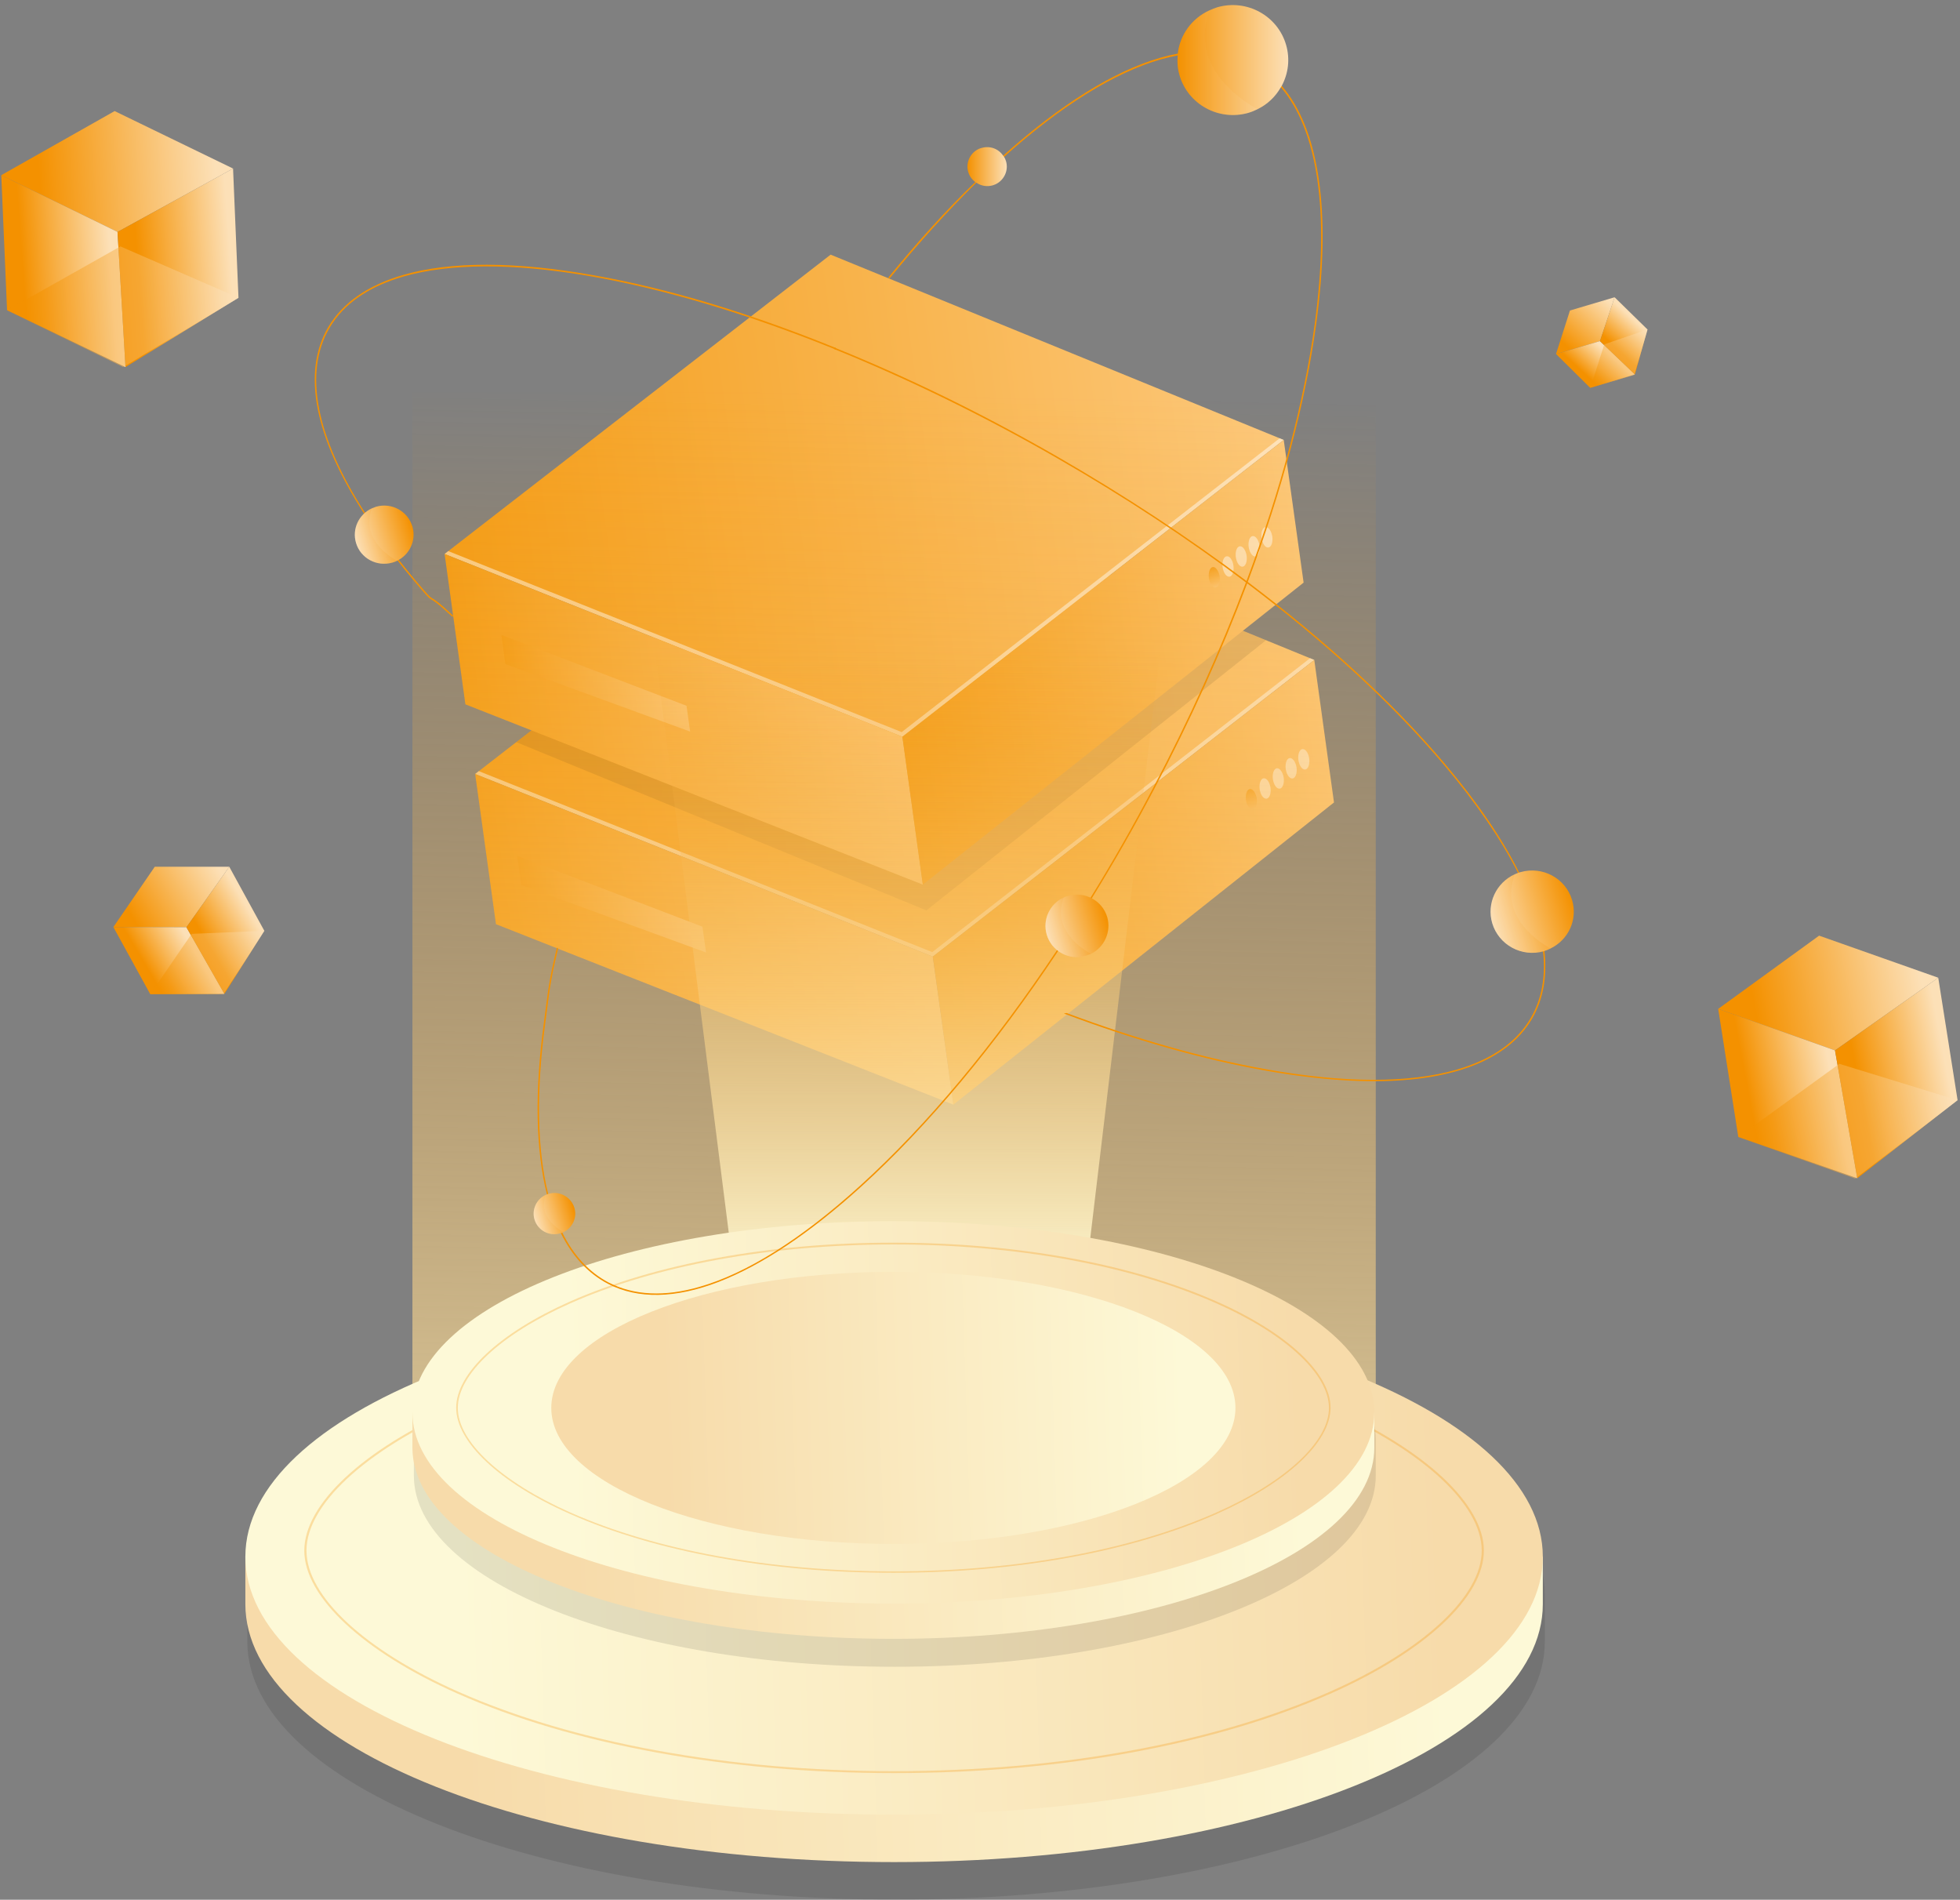 <svg width="291" height="282" viewBox="0 0 291 282" fill="none" xmlns="http://www.w3.org/2000/svg">
<rect x="0" y="0" width="291" height="282" fill="#808080" stroke="none"/>
<g clip-path="url(#clip0_259_630)">
<path d="M70.546 114.892L138.489 141.997L195.13 97.964L127.859 70.46L70.546 114.892Z" fill="url(#paint0_linear_259_630)"/>
<path opacity="0.5" d="M138.409 141.333L71.083 114.467L70.546 114.892L138.489 141.997L195.13 97.964L194.513 97.698L138.409 141.333Z" fill="white"/>
<path d="M70.546 114.891L73.633 137.187L141.549 163.974L138.489 141.997L70.546 114.891Z" fill="url(#paint1_linear_259_630)"/>
<path d="M138.49 141.997L195.131 97.964L198.057 119.117L141.55 163.974L138.49 141.997Z" fill="url(#paint2_linear_259_630)"/>
<path opacity="0.1" d="M76.64 110.161L137.55 135.141L187.963 95.041L127.859 70.46L76.64 110.161Z" fill="black"/>
<path d="M66.01 82.232L133.979 109.364L190.594 65.305L123.322 37.8L66.01 82.232Z" fill="url(#paint3_linear_259_630)"/>
<path opacity="0.5" d="M133.872 108.673L66.547 81.807L66.01 82.232L133.979 109.364L190.594 65.304L189.976 65.065L133.872 108.673Z" fill="white"/>
<path d="M66.01 82.232L69.097 104.554L137.013 131.314L133.979 109.364L66.01 82.232Z" fill="url(#paint4_linear_259_630)"/>
<path d="M133.979 109.364L190.593 65.304L193.546 86.484L137.012 131.315L133.979 109.364Z" fill="url(#paint5_linear_259_630)"/>
<path d="M181.091 85.581C181.198 86.431 180.93 87.148 180.5 87.201C180.044 87.281 179.588 86.643 179.48 85.793C179.373 84.943 179.641 84.225 180.071 84.172C180.5 84.119 180.957 84.757 181.091 85.581Z" fill="url(#paint6_linear_259_630)"/>
<path opacity="0.5" d="M183.131 83.986C183.238 84.836 182.97 85.554 182.54 85.607C182.084 85.66 181.654 85.049 181.52 84.199C181.413 83.348 181.681 82.631 182.111 82.578C182.567 82.498 183.024 83.136 183.131 83.986Z" fill="white"/>
<path opacity="0.5" d="M185.09 82.498C185.198 83.349 184.929 84.066 184.5 84.119C184.043 84.172 183.614 83.561 183.48 82.711C183.372 81.86 183.641 81.143 184.07 81.09C184.527 81.037 184.956 81.674 185.09 82.498Z" fill="white"/>
<path opacity="0.5" d="M186.997 80.983C187.104 81.834 186.836 82.551 186.407 82.604C185.977 82.658 185.521 82.046 185.386 81.196C185.279 80.346 185.548 79.628 185.977 79.575C186.407 79.522 186.89 80.133 186.997 80.983Z" fill="white"/>
<path opacity="0.5" d="M188.902 79.655C189.01 80.505 188.741 81.222 188.312 81.276C187.882 81.329 187.426 80.718 187.292 79.867C187.184 79.017 187.453 78.299 187.882 78.246C188.312 78.193 188.768 78.804 188.902 79.655Z" fill="white"/>
<path d="M186.594 118.532C186.702 119.383 186.433 120.1 186.004 120.153C185.547 120.206 185.118 119.595 184.984 118.745C184.876 117.894 185.145 117.177 185.574 117.124C186.004 117.071 186.46 117.708 186.594 118.532Z" fill="url(#paint7_linear_259_630)"/>
<path opacity="0.5" d="M188.634 116.938C188.742 117.788 188.473 118.506 188.044 118.559C187.587 118.612 187.158 118.001 187.024 117.151C186.916 116.3 187.185 115.583 187.614 115.53C188.071 115.476 188.5 116.088 188.634 116.938Z" fill="white"/>
<path opacity="0.5" d="M190.594 115.45C190.701 116.3 190.433 117.018 190.003 117.071C189.547 117.124 189.117 116.513 188.983 115.662C188.876 114.812 189.144 114.095 189.574 114.041C190.003 113.988 190.46 114.626 190.594 115.45Z" fill="white"/>
<path opacity="0.5" d="M192.5 113.935C192.607 114.785 192.339 115.503 191.909 115.556C191.453 115.609 191.024 114.998 190.889 114.147C190.782 113.297 191.05 112.58 191.48 112.526C191.909 112.473 192.366 113.084 192.5 113.935Z" fill="white"/>
<path opacity="0.5" d="M194.379 112.606C194.487 113.457 194.218 114.174 193.789 114.227C193.333 114.28 192.903 113.669 192.769 112.819C192.661 111.968 192.93 111.251 193.359 111.198C193.816 111.145 194.272 111.756 194.379 112.606Z" fill="white"/>
<path d="M74.439 94.244L101.927 104.767L102.464 108.594L75.029 98.575L74.439 94.244Z" fill="url(#paint8_linear_259_630)"/>
<path d="M76.801 127.036L104.29 137.559L104.827 141.386L77.392 131.367L76.801 127.036Z" fill="url(#paint9_linear_259_630)"/>
<path d="M204.258 211.861C177.736 174.312 86.304 174.763 61.232 211.861V58.236H204.258V211.861Z" fill="url(#paint10_linear_259_630)"/>
<path d="M160.77 193.02H109.471L97.257 96.636H172.26L160.77 193.02Z" fill="url(#paint11_linear_259_630)"/>
<path opacity="0.1" d="M229.357 236.655C229.357 215.502 186.219 198.362 133.04 198.362C79.835 198.362 36.723 215.502 36.723 236.655V243.697C36.723 264.85 79.835 281.99 133.04 281.99C186.245 281.99 229.357 264.85 229.357 243.697V236.655Z" fill="black"/>
<path d="M227.424 231.074C219.103 213.296 179.883 199.823 132.745 199.823C85.606 199.823 46.387 213.296 38.065 231.074H36.428V238.116C36.428 259.269 79.54 276.41 132.745 276.41C185.95 276.41 229.062 259.269 229.062 238.116V231.074H227.424Z" fill="url(#paint12_linear_259_630)"/>
<path d="M132.745 269.368C185.939 269.368 229.062 252.223 229.062 231.074C229.062 209.925 185.939 192.781 132.745 192.781C79.55 192.781 36.428 209.925 36.428 231.074C36.428 252.223 79.55 269.368 132.745 269.368Z" fill="url(#paint13_linear_259_630)"/>
<g opacity="0.3">
<path d="M132.745 263.202C108.102 263.202 85.07 259.004 67.889 251.377C53.877 245.159 45.179 237.027 45.179 230.171C45.179 223.288 53.877 215.183 67.889 208.965C85.07 201.338 108.102 197.139 132.745 197.139C157.388 197.139 180.42 201.338 197.601 208.965C211.613 215.183 220.311 223.315 220.311 230.171C220.311 237.053 211.613 245.159 197.601 251.377C180.394 259.004 157.388 263.202 132.745 263.202ZM132.745 197.431C108.156 197.431 85.177 201.63 68.024 209.23C54.118 215.396 45.501 223.421 45.501 230.171C45.501 236.921 54.118 244.946 68.024 251.111C85.177 258.711 108.156 262.91 132.745 262.91C157.334 262.91 180.313 258.711 197.467 251.111C211.372 244.946 219.989 236.921 219.989 230.171C219.989 223.421 211.372 215.396 197.467 209.23C180.313 201.63 157.334 197.431 132.745 197.431Z" fill="#F49C16"/>
</g>
<path opacity="0.1" d="M204.258 213.8C204.258 198.122 172.287 185.419 132.852 185.419C93.418 185.419 61.447 198.122 61.447 213.8V219.036C61.447 234.714 93.418 247.417 132.852 247.417C172.287 247.417 204.258 234.714 204.258 219.036V213.8Z" fill="black"/>
<path d="M202.808 209.655C196.634 196.474 167.562 186.509 132.611 186.509C97.66 186.509 68.587 196.474 62.44 209.655H61.232V214.89C61.232 230.569 93.203 243.271 132.638 243.271C172.072 243.271 204.043 230.569 204.043 214.89V209.655H202.808Z" fill="url(#paint14_linear_259_630)"/>
<path d="M132.638 238.036C172.074 238.036 204.043 225.33 204.043 209.655C204.043 193.981 172.074 181.274 132.638 181.274C93.201 181.274 61.232 193.981 61.232 209.655C61.232 225.33 93.201 238.036 132.638 238.036Z" fill="url(#paint15_linear_259_630)"/>
<g opacity="0.3">
<path d="M132.638 233.465C114.384 233.465 97.311 230.356 84.56 224.696C74.171 220.099 67.728 214.066 67.728 208.964C67.728 203.862 74.171 197.856 84.56 193.232C97.284 187.572 114.357 184.463 132.638 184.463C150.892 184.463 167.965 187.572 180.716 193.232C191.105 197.829 197.547 203.862 197.547 208.964C197.547 214.066 191.105 220.072 180.716 224.696C167.965 230.356 150.892 233.465 132.638 233.465ZM132.638 184.728C114.411 184.728 97.365 187.838 84.667 193.471C74.359 198.042 67.97 203.995 67.97 208.991C67.97 213.986 74.359 219.939 84.667 224.51C97.365 230.144 114.411 233.253 132.638 233.253C150.865 233.253 167.911 230.144 180.608 224.51C190.917 219.939 197.306 213.986 197.306 208.991C197.306 203.995 190.917 198.042 180.608 193.471C167.884 187.838 150.865 184.728 132.638 184.728Z" fill="#F49C16"/>
</g>
<path d="M132.637 229.187C160.688 229.187 183.427 220.145 183.427 208.991C183.427 197.837 160.688 188.795 132.637 188.795C104.587 188.795 81.848 197.837 81.848 208.991C81.848 220.145 104.587 229.187 132.637 229.187Z" fill="url(#paint16_linear_259_630)"/>
<path d="M227.452 151.246C222.405 159.829 208.365 162.566 187.91 158.925C178.595 157.278 168.475 154.408 157.952 150.448C158.086 150.422 158.22 150.395 158.355 150.369C168.743 154.248 178.756 157.092 187.937 158.713C199.641 160.812 209.251 160.786 216.231 158.793C221.385 157.304 225.143 154.753 227.264 151.113C228.901 148.296 229.519 144.974 229.089 141.201C229.062 140.802 229.009 140.403 228.928 139.978C228.418 136.789 227.237 133.308 225.385 129.588C222.888 124.645 219.21 119.25 214.405 113.564C206.782 104.528 196.795 95.36 185.172 86.591C185.118 86.538 185.038 86.484 184.984 86.458C176.394 79.974 166.918 73.729 156.824 67.936C145.711 61.558 134.624 56.19 124.021 51.885C123.94 51.858 123.86 51.805 123.806 51.779C97.311 41.069 73.768 37.083 59.917 41.043C54.843 42.504 51.058 45.029 48.911 48.696C45.045 55.313 46.924 64.827 54.199 76.121C54.414 76.439 54.628 76.785 54.87 77.13C56.159 79.07 57.608 81.063 59.219 83.11C60.024 84.146 60.883 85.182 61.769 86.245C65.447 90.577 62.601 87.016 67.272 91.374C67.245 91.427 67.218 91.507 67.192 91.587C62.467 87.202 65.286 90.736 61.608 86.378C60.695 85.315 59.836 84.252 59.031 83.216C57.474 81.249 56.105 79.336 54.843 77.476C54.575 77.077 54.306 76.652 54.065 76.254C46.709 64.88 44.803 55.26 48.723 48.563C50.87 44.923 54.655 42.318 59.89 40.804C66.896 38.784 76.533 38.784 88.264 40.883C99.243 42.823 111.377 46.49 123.94 51.593C124.021 51.619 124.074 51.646 124.155 51.699C134.92 56.057 145.979 61.452 156.932 67.75C166.998 73.543 176.474 79.788 185.065 86.245C185.118 86.299 185.199 86.352 185.252 86.378C196.903 95.174 206.916 104.369 214.566 113.431C219.398 119.144 223.076 124.539 225.546 129.508C227.478 133.308 228.686 136.896 229.17 140.138C229.223 140.483 229.277 140.829 229.304 141.147C229.733 144.974 229.116 148.376 227.452 151.246Z" fill="#F49100"/>
<path d="M124.155 51.699C124.101 51.752 124.075 51.832 124.021 51.885C123.94 51.859 123.86 51.806 123.806 51.779C123.86 51.699 123.914 51.646 123.94 51.593C124.021 51.62 124.075 51.646 124.155 51.699Z" fill="#F49100"/>
<path d="M195.427 48.005C193.843 59.698 190.353 72.772 185.253 86.378C185.226 86.431 185.199 86.511 185.172 86.591C181.414 96.583 176.77 106.867 171.374 117.098C168.421 122.705 165.307 128.153 162.086 133.361C160.959 135.195 159.831 137.002 158.677 138.782C158.14 139.58 157.63 140.403 157.093 141.174C147.805 155.125 137.792 167.137 127.86 176.146C112.532 190.044 99.19 195.173 90.278 190.575C87.325 189.034 84.989 186.509 83.271 183.055C83.164 182.842 83.057 182.656 82.976 182.444C82.251 180.902 81.661 179.202 81.204 177.315C79.54 170.724 79.352 162.114 80.748 151.804C81.392 147.02 81.419 145.851 82.681 140.669C82.761 140.722 82.815 140.749 82.869 140.802C81.607 145.957 81.607 147.073 80.963 151.83C79.567 162.114 79.755 170.671 81.392 177.235C81.902 179.255 82.547 181.062 83.352 182.683V182.709C83.379 182.816 83.433 182.895 83.486 182.975C85.177 186.377 87.486 188.875 90.385 190.389C94.143 192.303 98.68 192.515 103.834 191.027C110.84 189.034 118.947 183.958 127.725 175.986C137.658 166.977 147.644 154.993 156.932 141.041C157.469 140.244 158.006 139.42 158.543 138.596C159.67 136.869 160.798 135.089 161.898 133.281C165.119 128.073 168.233 122.625 171.186 116.992C176.582 106.761 181.226 96.45 184.984 86.458C185.011 86.378 185.038 86.299 185.065 86.245C190.165 72.666 193.628 59.645 195.212 47.979C197.44 31.503 195.668 19.385 190.165 12.954C188.93 11.466 187.454 10.27 185.789 9.42C183.803 8.383 181.602 7.878 179.213 7.825C177.817 7.799 176.367 7.931 174.864 8.224C174.059 8.383 173.226 8.569 172.367 8.808C165.388 10.801 157.388 15.824 149.067 23.291C147.698 24.514 146.328 25.789 144.959 27.118C140.718 31.29 136.396 36.047 132.074 41.335L131.859 41.229C136.128 35.994 140.45 31.21 144.798 27.012C145.953 25.842 147.134 24.726 148.315 23.663C148.53 23.477 148.718 23.291 148.932 23.105C157.496 15.452 165.415 10.536 172.287 8.569C173.173 8.303 174.032 8.117 174.864 7.958C176.367 7.692 177.79 7.559 179.159 7.586C181.602 7.639 183.857 8.171 185.897 9.234C187.561 10.084 189.011 11.253 190.299 12.741C195.856 19.172 197.681 31.396 195.427 48.005Z" fill="#F49100"/>
<path d="M221.546 137.029C220.687 134.079 222.164 131.023 224.902 129.774C225.17 129.641 225.466 129.535 225.761 129.455C229.036 128.525 232.472 130.385 233.412 133.627C234.271 136.524 232.848 139.527 230.19 140.802C229.868 140.962 229.546 141.094 229.197 141.201C225.922 142.131 222.513 140.271 221.546 137.029Z" fill="url(#paint17_linear_259_630)"/>
<path opacity="0.2" d="M221.546 137.028C220.687 134.079 222.164 131.023 224.902 129.774C222.754 135.62 227.613 139.314 230.217 140.802C229.895 140.961 229.573 141.094 229.224 141.201C225.922 142.131 222.513 140.27 221.546 137.028Z" fill="url(#paint18_linear_259_630)"/>
<path d="M52.857 80.585C52.24 78.513 53.287 76.334 55.22 75.457C55.407 75.377 55.622 75.297 55.837 75.217C58.146 74.553 60.562 75.882 61.233 78.167C61.823 80.213 60.83 82.339 58.951 83.243C58.736 83.349 58.495 83.455 58.253 83.508C55.944 84.173 53.528 82.871 52.857 80.585Z" fill="url(#paint19_linear_259_630)"/>
<path opacity="0.2" d="M52.857 80.585C52.24 78.512 53.287 76.333 55.22 75.456C53.689 79.602 57.126 82.206 58.978 83.269C58.763 83.376 58.521 83.482 58.28 83.535C55.944 84.173 53.528 82.871 52.857 80.585Z" fill="url(#paint20_linear_259_630)"/>
<path d="M155.402 138.729C154.758 136.497 155.858 134.185 157.925 133.228C158.14 133.122 158.355 133.042 158.596 132.989C161.066 132.272 163.67 133.68 164.395 136.151C165.012 138.357 163.938 140.642 161.952 141.599C161.71 141.705 161.469 141.812 161.2 141.891C158.704 142.609 156.127 141.2 155.402 138.729Z" fill="url(#paint21_linear_259_630)"/>
<path opacity="0.2" d="M155.402 138.729C154.758 136.497 155.858 134.185 157.925 133.228C156.288 137.666 159.965 140.456 161.952 141.572C161.71 141.678 161.469 141.785 161.2 141.864C158.704 142.609 156.127 141.2 155.402 138.729Z" fill="url(#paint22_linear_259_630)"/>
<path d="M190.3 12.741C190.273 12.821 190.219 12.874 190.165 12.954C189.387 14.336 188.179 15.505 186.676 16.223C186.246 16.435 185.79 16.621 185.334 16.754C180.958 18.003 176.394 15.505 175.133 11.2C174.837 10.19 174.757 9.207 174.864 8.224C174.837 8.144 174.864 8.038 174.864 7.958C175.186 5.194 176.931 2.723 179.589 1.527C179.965 1.341 180.34 1.208 180.743 1.075C185.119 -0.174 189.682 2.324 190.944 6.656C191.561 8.782 191.266 10.934 190.3 12.741Z" fill="url(#paint23_linear_259_630)"/>
<path opacity="0.2" d="M186.676 16.223C186.246 16.435 185.79 16.621 185.334 16.754C180.958 18.003 176.394 15.505 175.133 11.2C174.837 10.19 174.757 9.207 174.864 8.224C174.837 8.144 174.864 8.038 174.864 7.958C175.186 5.194 176.931 2.723 179.589 1.527C178.757 3.786 178.703 5.805 179.159 7.586C179.159 7.666 179.186 7.745 179.213 7.825C180.367 12.024 184.26 14.841 186.676 16.223Z" fill="url(#paint24_linear_259_630)"/>
<path d="M147.859 27.331C147.698 27.41 147.537 27.463 147.375 27.517C146.516 27.756 145.657 27.596 144.96 27.118C144.906 27.118 144.852 27.065 144.798 27.012C144.315 26.666 143.939 26.161 143.752 25.523C143.349 24.142 144.047 22.68 145.335 22.095C145.47 22.042 145.604 21.989 145.738 21.962C146.973 21.59 148.261 22.095 148.932 23.105C149.013 23.158 149.04 23.212 149.067 23.291C149.201 23.477 149.281 23.69 149.362 23.929C149.765 25.284 149.094 26.719 147.859 27.331Z" fill="url(#paint25_linear_259_630)"/>
<path d="M79.352 181.009C78.923 179.547 79.648 178.006 81.017 177.368C81.151 177.315 81.312 177.262 81.446 177.209C83.084 176.73 84.802 177.687 85.285 179.308C85.715 180.743 84.99 182.258 83.674 182.896C83.513 182.975 83.352 183.028 83.164 183.082C81.527 183.56 79.836 182.63 79.352 181.009Z" fill="url(#paint26_linear_259_630)"/>
<path opacity="0.2" d="M79.352 181.009C78.923 179.547 79.648 178.006 81.017 177.368C79.943 180.292 82.359 182.152 83.674 182.896C83.513 182.976 83.352 183.029 83.164 183.082C81.527 183.56 79.836 182.63 79.352 181.009Z" fill="url(#paint27_linear_259_630)"/>
<path d="M16.831 137.613L27.677 137.64L34.039 128.658H22.979L16.831 137.613Z" fill="url(#paint28_linear_259_630)"/>
<path d="M16.831 137.613L22.308 147.579L33.314 147.525L27.677 137.64L16.831 137.613Z" fill="url(#paint29_linear_259_630)"/>
<path d="M27.676 137.64L33.314 147.525L39.246 138.171L34.038 128.658L27.676 137.64Z" fill="url(#paint30_linear_259_630)"/>
<path opacity="0.5" d="M22.307 147.578L33.152 147.605L39.246 138.171L28.454 138.623L22.307 147.578Z" fill="url(#paint31_linear_259_630)"/>
<path d="M0.188 26.002L17.449 34.426L34.602 25.018L17.019 16.488L0.188 26.002Z" fill="url(#paint32_linear_259_630)"/>
<path d="M0.188 26.002L1.047 46.038L18.63 54.489L17.449 34.425L0.188 26.002Z" fill="url(#paint33_linear_259_630)"/>
<path d="M17.449 34.425L18.63 54.489L35.407 44.205L34.602 25.018L17.449 34.425Z" fill="url(#paint34_linear_259_630)"/>
<path opacity="0.5" d="M1.046 46.065L18.28 54.489L35.407 44.205L17.878 36.578L1.046 46.065Z" fill="url(#paint35_linear_259_630)"/>
<path d="M231.021 52.549L237.545 50.636L239.719 44.125L233.089 46.092L231.021 52.549Z" fill="url(#paint36_linear_259_630)"/>
<path d="M231.021 52.549L236.095 57.571L242.725 55.578L237.544 50.636L231.021 52.549Z" fill="url(#paint37_linear_259_630)"/>
<path d="M237.545 50.636L242.726 55.578L244.605 48.908L239.719 44.125L237.545 50.636Z" fill="url(#paint38_linear_259_630)"/>
<path opacity="0.5" d="M236.122 57.571L242.645 55.658L244.605 48.908L238.189 51.114L236.122 57.571Z" fill="url(#paint39_linear_259_630)"/>
<path d="M255.101 149.757L272.442 155.922L287.77 145.133L270.08 138.888L255.101 149.757Z" fill="url(#paint40_linear_259_630)"/>
<path d="M255.1 149.757L258.08 168.757L275.744 174.896L272.442 155.922L255.1 149.757Z" fill="url(#paint41_linear_259_630)"/>
<path d="M272.442 155.922L275.744 174.896L290.642 163.31L287.77 145.133L272.442 155.922Z" fill="url(#paint42_linear_259_630)"/>
<path opacity="0.5" d="M258.08 168.784L275.448 174.949L290.642 163.31L273.086 157.915L258.08 168.784Z" fill="url(#paint43_linear_259_630)"/>
</g>
<defs>
<linearGradient id="paint0_linear_259_630" x1="70.51" y1="114.735" x2="195.057" y2="97.476" gradientUnits="userSpaceOnUse">
<stop stop-color="#F49C16"/>
<stop offset="1" stop-color="#FCC87B"/>
</linearGradient>
<linearGradient id="paint1_linear_259_630" x1="74.525" y1="143.706" x2="137.52" y2="134.976" gradientUnits="userSpaceOnUse">
<stop stop-color="#F49C16"/>
<stop offset="1" stop-color="#FCC87B"/>
</linearGradient>
<linearGradient id="paint2_linear_259_630" x1="137.544" y1="135.148" x2="199.096" y2="126.619" gradientUnits="userSpaceOnUse">
<stop stop-color="#F49C16"/>
<stop offset="1" stop-color="#FCC87B"/>
</linearGradient>
<linearGradient id="paint3_linear_259_630" x1="65.986" y1="82.086" x2="190.533" y2="64.828" gradientUnits="userSpaceOnUse">
<stop stop-color="#F49C16"/>
<stop offset="1" stop-color="#FCC87B"/>
</linearGradient>
<linearGradient id="paint4_linear_259_630" x1="70.001" y1="111.057" x2="132.995" y2="102.328" gradientUnits="userSpaceOnUse">
<stop stop-color="#F49C16"/>
<stop offset="1" stop-color="#FCC87B"/>
</linearGradient>
<linearGradient id="paint5_linear_259_630" x1="133.019" y1="102.499" x2="194.571" y2="93.97" gradientUnits="userSpaceOnUse">
<stop stop-color="#F49C16"/>
<stop offset="1" stop-color="#FCC87B"/>
</linearGradient>
<linearGradient id="paint6_linear_259_630" x1="179.644" y1="83.946" x2="180.853" y2="87.346" gradientUnits="userSpaceOnUse">
<stop stop-color="#F49C16"/>
<stop offset="1" stop-color="#FCC87B"/>
</linearGradient>
<linearGradient id="paint7_linear_259_630" x1="184.761" y1="115.821" x2="186.588" y2="121.021" gradientUnits="userSpaceOnUse">
<stop stop-color="#F49C16"/>
<stop offset="1" stop-color="#FCC87B"/>
</linearGradient>
<linearGradient id="paint8_linear_259_630" x1="75.661" y1="103.153" x2="101.202" y2="99.614" gradientUnits="userSpaceOnUse">
<stop stop-color="#F49C16"/>
<stop offset="1" stop-color="#FCC87B"/>
</linearGradient>
<linearGradient id="paint9_linear_259_630" x1="78.023" y1="135.945" x2="103.565" y2="132.405" gradientUnits="userSpaceOnUse">
<stop stop-color="#F49C16"/>
<stop offset="1" stop-color="#FCC87B"/>
</linearGradient>
<linearGradient id="paint10_linear_259_630" x1="128.126" y1="284.295" x2="132.737" y2="58.228" gradientUnits="userSpaceOnUse">
<stop stop-color="#FDF9D7"/>
<stop offset="1" stop-color="#F49C16" stop-opacity="0"/>
</linearGradient>
<linearGradient id="paint11_linear_259_630" x1="134.769" y1="193.024" x2="134.769" y2="96.647" gradientUnits="userSpaceOnUse">
<stop stop-color="#FDF9D7"/>
<stop offset="1" stop-color="#F49C16" stop-opacity="0"/>
</linearGradient>
<linearGradient id="paint12_linear_259_630" x1="67.815" y1="240.171" x2="214.583" y2="235.443" gradientUnits="userSpaceOnUse">
<stop stop-color="#F7DBAA"/>
<stop offset="1" stop-color="#FDF9D7"/>
</linearGradient>
<linearGradient id="paint13_linear_259_630" x1="67.779" y1="233.124" x2="214.381" y2="228.401" gradientUnits="userSpaceOnUse">
<stop stop-color="#FDF9D7"/>
<stop offset="1" stop-color="#F7DBAA"/>
</linearGradient>
<linearGradient id="paint14_linear_259_630" x1="84.503" y1="216.399" x2="193.29" y2="212.895" gradientUnits="userSpaceOnUse">
<stop stop-color="#F7DBAA"/>
<stop offset="1" stop-color="#FDF9D7"/>
</linearGradient>
<linearGradient id="paint15_linear_259_630" x1="84.477" y1="211.176" x2="193.14" y2="207.675" gradientUnits="userSpaceOnUse">
<stop stop-color="#FDF9D7"/>
<stop offset="1" stop-color="#F7DBAA"/>
</linearGradient>
<linearGradient id="paint16_linear_259_630" x1="98.381" y1="210.064" x2="175.664" y2="207.574" gradientUnits="userSpaceOnUse">
<stop stop-color="#F7DBAA"/>
<stop offset="1" stop-color="#FDF9D7"/>
</linearGradient>
<linearGradient id="paint17_linear_259_630" x1="233.423" y1="133.614" x2="221.576" y2="137.081" gradientUnits="userSpaceOnUse">
<stop stop-color="#F49100"/>
<stop offset="1" stop-color="#FCE0B7"/>
</linearGradient>
<linearGradient id="paint18_linear_259_630" x1="228.529" y1="135.053" x2="221.578" y2="137.087" gradientUnits="userSpaceOnUse">
<stop stop-color="#F49100"/>
<stop offset="1" stop-color="#FCE0B7"/>
</linearGradient>
<linearGradient id="paint19_linear_259_630" x1="61.235" y1="78.174" x2="52.864" y2="80.624" gradientUnits="userSpaceOnUse">
<stop stop-color="#F49100"/>
<stop offset="1" stop-color="#FCE0B7"/>
</linearGradient>
<linearGradient id="paint20_linear_259_630" x1="57.777" y1="79.191" x2="52.865" y2="80.629" gradientUnits="userSpaceOnUse">
<stop stop-color="#F49100"/>
<stop offset="1" stop-color="#FCE0B7"/>
</linearGradient>
<linearGradient id="paint21_linear_259_630" x1="164.375" y1="136.167" x2="155.411" y2="138.791" gradientUnits="userSpaceOnUse">
<stop stop-color="#F49100"/>
<stop offset="1" stop-color="#FCE0B7"/>
</linearGradient>
<linearGradient id="paint22_linear_259_630" x1="160.672" y1="137.256" x2="155.412" y2="138.795" gradientUnits="userSpaceOnUse">
<stop stop-color="#F49100"/>
<stop offset="1" stop-color="#FCE0B7"/>
</linearGradient>
<linearGradient id="paint23_linear_259_630" x1="174.815" y1="8.918" x2="191.264" y2="8.918" gradientUnits="userSpaceOnUse">
<stop stop-color="#F49100"/>
<stop offset="1" stop-color="#FCE0B7"/>
</linearGradient>
<linearGradient id="paint24_linear_259_630" x1="174.815" y1="9.304" x2="186.672" y2="9.304" gradientUnits="userSpaceOnUse">
<stop stop-color="#F49100"/>
<stop offset="1" stop-color="#FCE0B7"/>
</linearGradient>
<linearGradient id="paint25_linear_259_630" x1="143.634" y1="24.736" x2="149.476" y2="24.736" gradientUnits="userSpaceOnUse">
<stop stop-color="#F49100"/>
<stop offset="1" stop-color="#FCE0B7"/>
</linearGradient>
<linearGradient id="paint26_linear_259_630" x1="85.284" y1="179.305" x2="79.361" y2="181.039" gradientUnits="userSpaceOnUse">
<stop stop-color="#F49100"/>
<stop offset="1" stop-color="#FCE0B7"/>
</linearGradient>
<linearGradient id="paint27_linear_259_630" x1="82.837" y1="180.025" x2="79.361" y2="181.043" gradientUnits="userSpaceOnUse">
<stop stop-color="#F49100"/>
<stop offset="1" stop-color="#FCE0B7"/>
</linearGradient>
<linearGradient id="paint28_linear_259_630" x1="19.759" y1="136.367" x2="32.455" y2="128.858" gradientUnits="userSpaceOnUse">
<stop stop-color="#F49100"/>
<stop offset="1" stop-color="#FCE0B7"/>
</linearGradient>
<linearGradient id="paint29_linear_259_630" x1="22.168" y1="144.24" x2="28.525" y2="140.479" gradientUnits="userSpaceOnUse">
<stop stop-color="#F49100"/>
<stop offset="1" stop-color="#FCE0B7"/>
</linearGradient>
<linearGradient id="paint30_linear_259_630" x1="30.695" y1="139.795" x2="37.388" y2="135.837" gradientUnits="userSpaceOnUse">
<stop stop-color="#F49100"/>
<stop offset="1" stop-color="#FCE0B7"/>
</linearGradient>
<linearGradient id="paint31_linear_259_630" x1="25.231" y1="146.33" x2="37.937" y2="138.814" gradientUnits="userSpaceOnUse">
<stop stop-color="#F49100"/>
<stop offset="1" stop-color="#FCE0B7"/>
</linearGradient>
<linearGradient id="paint32_linear_259_630" x1="5.814" y1="26.293" x2="31.941" y2="24.339" gradientUnits="userSpaceOnUse">
<stop stop-color="#F49100"/>
<stop offset="1" stop-color="#FCE0B7"/>
</linearGradient>
<linearGradient id="paint33_linear_259_630" x1="3.444" y1="40.675" x2="16.527" y2="39.697" gradientUnits="userSpaceOnUse">
<stop stop-color="#F49100"/>
<stop offset="1" stop-color="#FCE0B7"/>
</linearGradient>
<linearGradient id="paint34_linear_259_630" x1="20.512" y1="40.189" x2="34.285" y2="39.159" gradientUnits="userSpaceOnUse">
<stop stop-color="#F49100"/>
<stop offset="1" stop-color="#FCE0B7"/>
</linearGradient>
<linearGradient id="paint35_linear_259_630" x1="6.671" y1="46.367" x2="32.819" y2="44.411" gradientUnits="userSpaceOnUse">
<stop stop-color="#F49100"/>
<stop offset="1" stop-color="#FCE0B7"/>
</linearGradient>
<linearGradient id="paint36_linear_259_630" x1="232.518" y1="51.3" x2="238.781" y2="44.528" gradientUnits="userSpaceOnUse">
<stop stop-color="#F49100"/>
<stop offset="1" stop-color="#FCE0B7"/>
</linearGradient>
<linearGradient id="paint37_linear_259_630" x1="235.39" y1="55.604" x2="238.526" y2="52.212" gradientUnits="userSpaceOnUse">
<stop stop-color="#F49100"/>
<stop offset="1" stop-color="#FCE0B7"/>
</linearGradient>
<linearGradient id="paint38_linear_259_630" x1="239.712" y1="51.42" x2="243.013" y2="47.851" gradientUnits="userSpaceOnUse">
<stop stop-color="#F49100"/>
<stop offset="1" stop-color="#FCE0B7"/>
</linearGradient>
<linearGradient id="paint39_linear_259_630" x1="237.61" y1="56.317" x2="243.878" y2="49.539" gradientUnits="userSpaceOnUse">
<stop stop-color="#F49100"/>
<stop offset="1" stop-color="#FCE0B7"/>
</linearGradient>
<linearGradient id="paint40_linear_259_630" x1="260.49" y1="149.458" x2="285.15" y2="144.755" gradientUnits="userSpaceOnUse">
<stop stop-color="#F49100"/>
<stop offset="1" stop-color="#FCE0B7"/>
</linearGradient>
<linearGradient id="paint41_linear_259_630" x1="259.798" y1="163.409" x2="272.147" y2="161.054" gradientUnits="userSpaceOnUse">
<stop stop-color="#F49100"/>
<stop offset="1" stop-color="#FCE0B7"/>
</linearGradient>
<linearGradient id="paint42_linear_259_630" x1="276.002" y1="161.125" x2="289.002" y2="158.646" gradientUnits="userSpaceOnUse">
<stop stop-color="#F49100"/>
<stop offset="1" stop-color="#FCE0B7"/>
</linearGradient>
<linearGradient id="paint43_linear_259_630" x1="263.491" y1="168.485" x2="288.172" y2="163.779" gradientUnits="userSpaceOnUse">
<stop stop-color="#F49100"/>
<stop offset="1" stop-color="#FCE0B7"/>
</linearGradient>
<clipPath id="clip0_259_630">
<rect width="290.455" height="281.234" fill="white" transform="translate(0.188 0.756)"/>
</clipPath>
</defs>
</svg>
